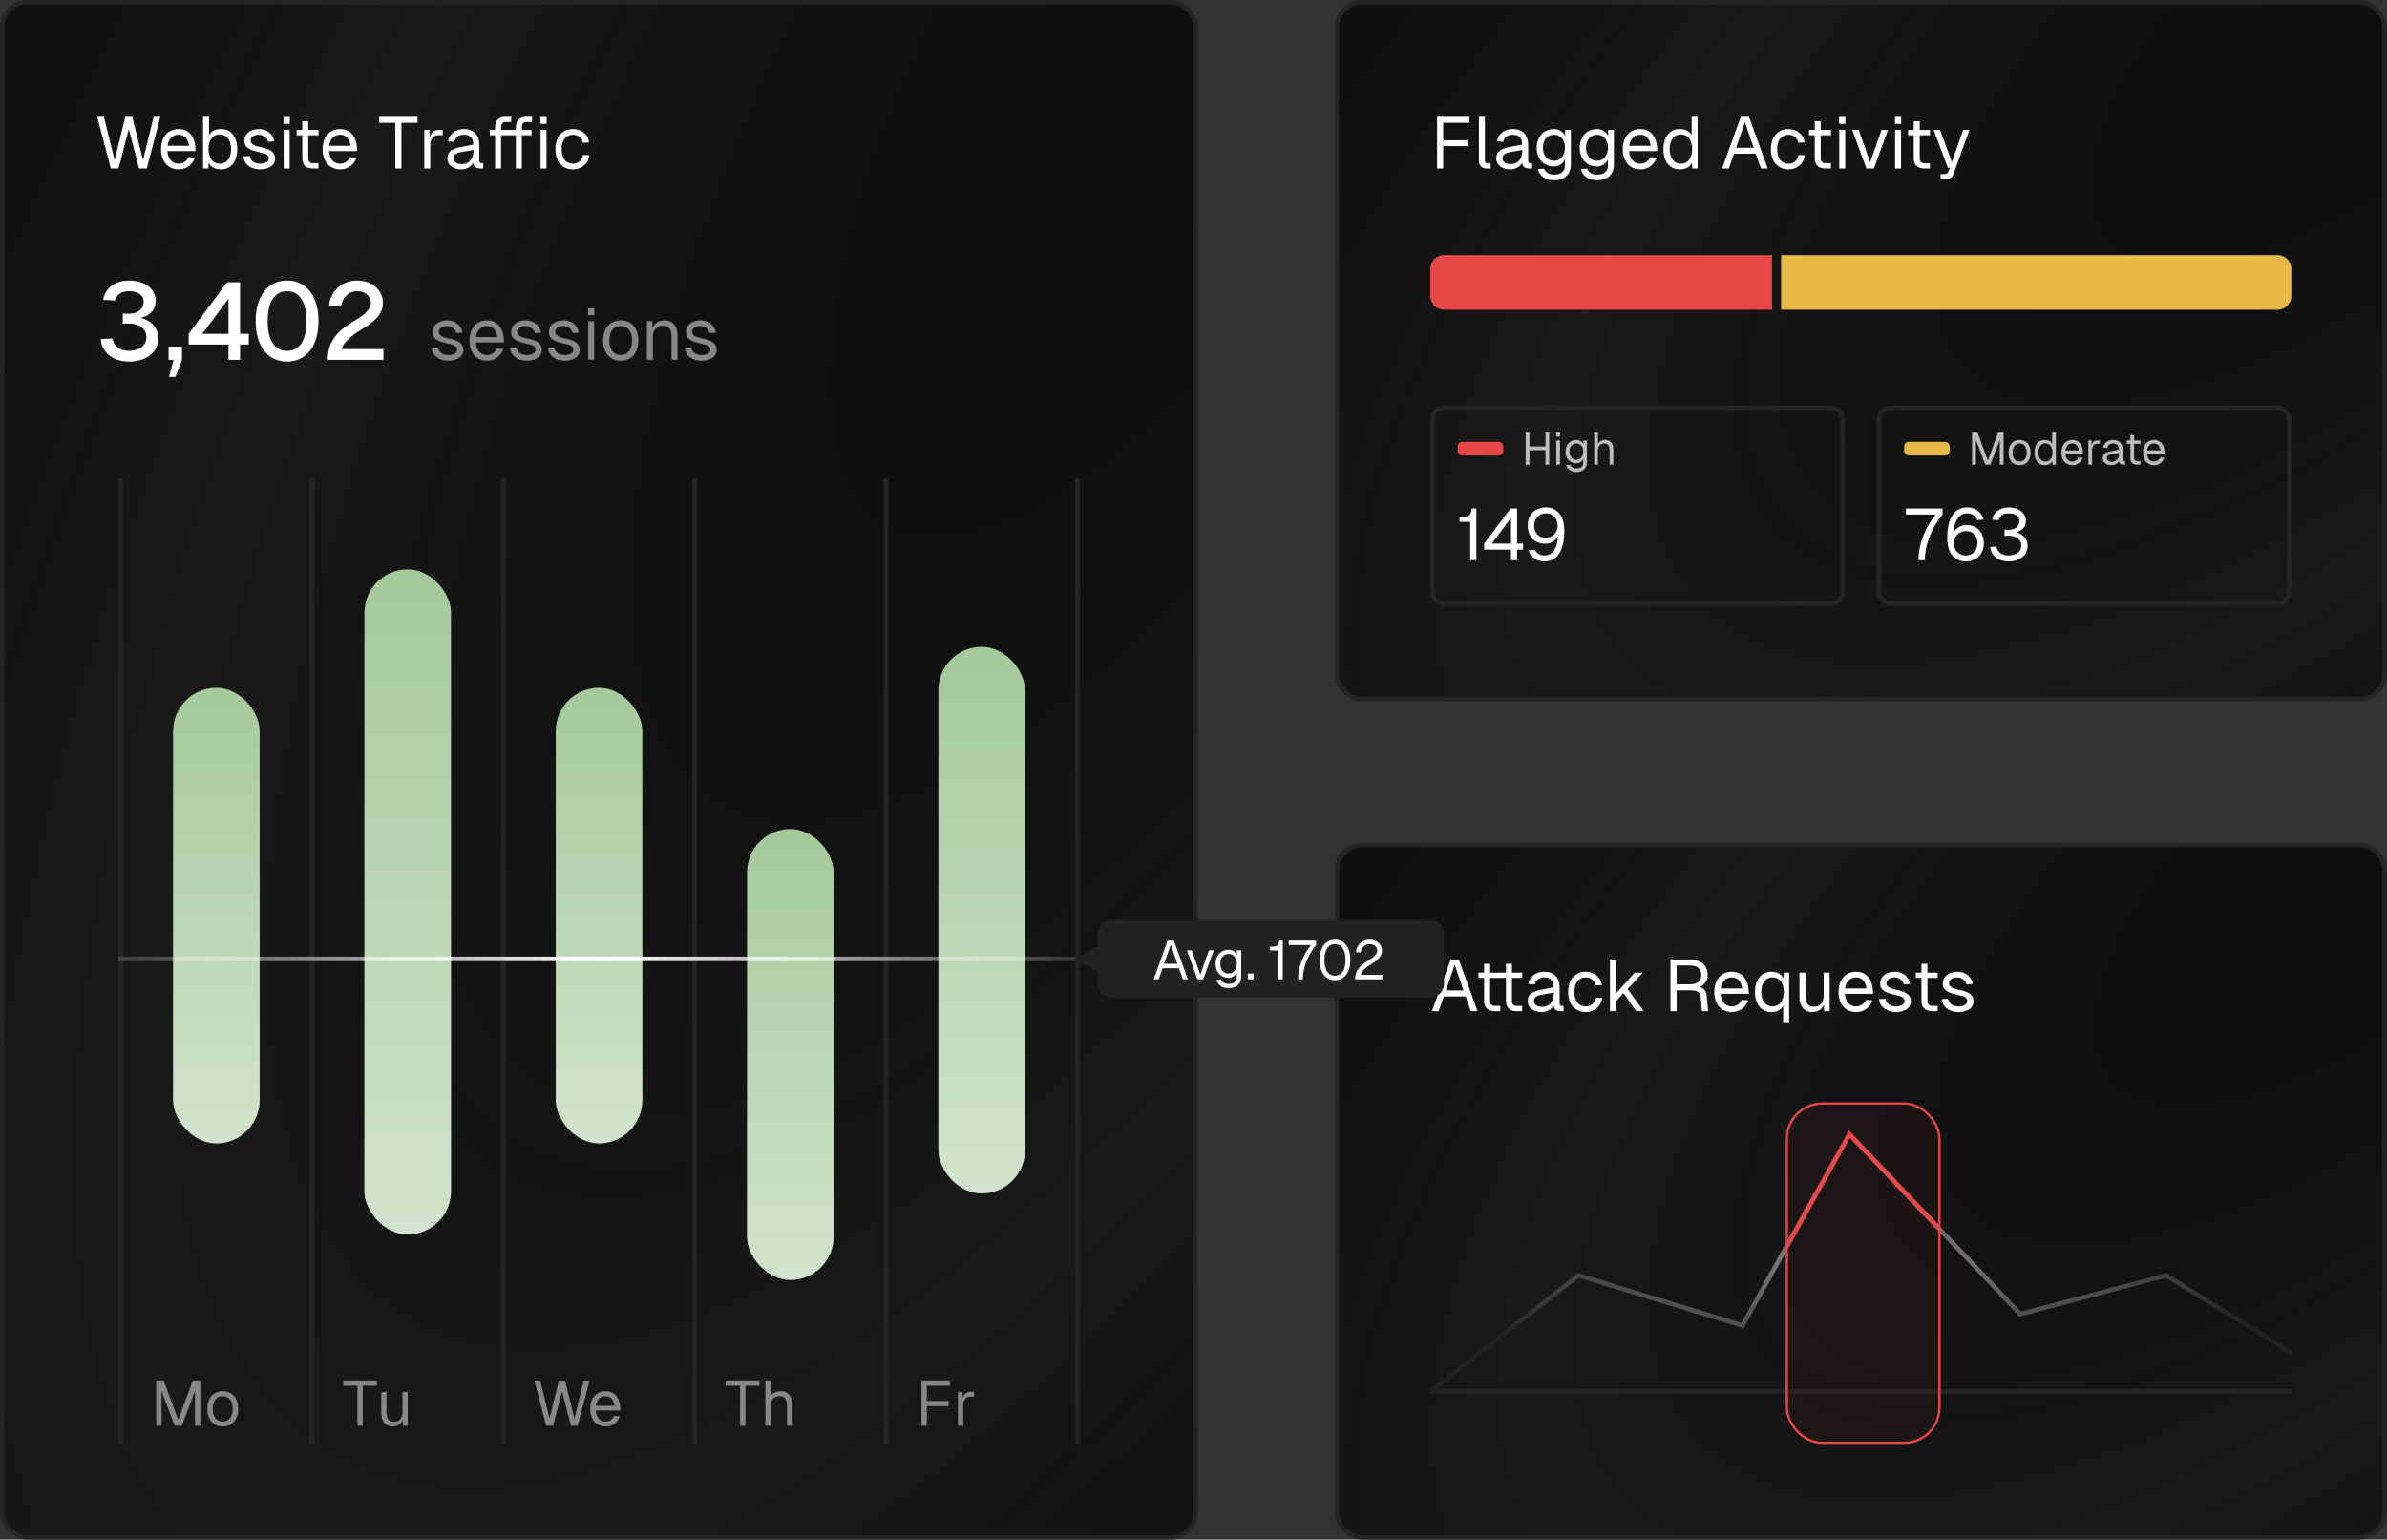 <svg width="524" height="338" viewBox="0 0 524 338" fill="none" xmlns="http://www.w3.org/2000/svg">
<rect x="0" y="0" width="524" height="338" fill="#333333" stroke="none"/>
<rect x="0.5" y="0.5" width="262" height="337" rx="5.5" fill="#0E0E0E"/>
<rect x="0.5" y="0.5" width="262" height="337" rx="5.5" fill="url(#paint0_radial_241_3657)" fill-opacity="0.2"/>
<rect x="0.5" y="0.5" width="262" height="337" rx="5.5" stroke="#242424"/>
<rect x="293.5" y="0.5" width="230" height="153" rx="5.5" fill="#0E0E0E"/>
<rect x="293.5" y="0.5" width="230" height="153" rx="5.5" fill="url(#paint1_radial_241_3657)" fill-opacity="0.2"/>
<rect x="293.5" y="0.5" width="230" height="153" rx="5.5" stroke="#242424"/>
<rect x="293.5" y="185.5" width="230" height="152" rx="5.5" fill="#0E0E0E"/>
<rect x="293.5" y="185.5" width="230" height="152" rx="5.5" fill="url(#paint2_radial_241_3657)" fill-opacity="0.2"/>
<rect x="293.5" y="185.5" width="230" height="152" rx="5.5" stroke="#242424"/>
<path d="M21.336 25.64H22.808L25.16 35.16L27.512 25.64H29.032L31.4 35.16L33.736 25.64H35.208L32.216 37H30.536L28.28 28.344L26.024 37H24.328L21.336 25.64ZM35.358 32.76C35.358 30.072 36.878 28.328 39.23 28.328C41.118 28.328 42.766 29.592 42.91 32.584L42.926 33.176H36.75C36.878 34.92 37.758 35.944 39.23 35.944C40.158 35.944 40.99 35.4 41.374 34.504L42.782 34.6C42.286 36.2 40.862 37.192 39.23 37.192C36.878 37.192 35.358 35.448 35.358 32.76ZM36.782 32.008H41.486C41.246 30.216 40.286 29.576 39.23 29.576C37.87 29.576 36.99 30.472 36.782 32.008ZM44.571 25.64H45.883V29.672C46.363 28.808 47.259 28.328 48.507 28.328C50.955 28.328 52.091 30.408 52.091 32.76C52.091 35.112 50.955 37.192 48.507 37.192C47.195 37.192 46.283 36.648 45.803 35.752L45.755 37H44.571V25.64ZM45.771 32.76C45.771 34.376 46.491 35.944 48.235 35.944C50.011 35.944 50.715 34.408 50.715 32.76C50.715 31.064 50.011 29.528 48.235 29.528C46.491 29.528 45.771 31.08 45.771 32.76ZM58.852 31.128C58.66 30.152 57.7 29.576 56.74 29.576C55.78 29.576 55.012 30.072 55.012 30.888C55.028 31.72 56.1 32.072 57.06 32.28C58.996 32.648 60.388 33.192 60.388 34.84C60.388 36.472 58.708 37.192 57.092 37.192C55.092 37.192 53.556 36.088 53.428 34.344L54.804 34.248C54.964 35.272 55.796 35.944 57.092 35.944C57.956 35.944 59.012 35.656 59.012 34.776C59.012 33.752 57.796 33.64 56.82 33.4C55.252 33.032 53.652 32.584 53.652 30.968C53.636 29.352 54.948 28.328 56.884 28.328C58.58 28.328 59.956 29.4 60.228 31.032L58.852 31.128ZM62.267 28.52H63.579V37H62.267V28.52ZM62.235 27.192V25.672H63.611V27.192H62.235ZM66.361 26.6H67.673V28.52H69.929V29.688H67.673V34.76C67.673 35.48 68.025 35.832 68.697 35.832H69.913V37H68.697C67.193 37 66.361 36.2 66.361 34.76V29.688H65.113V28.52H66.361V26.6ZM70.823 32.76C70.823 30.072 72.343 28.328 74.695 28.328C76.583 28.328 78.231 29.592 78.375 32.584L78.391 33.176H72.215C72.343 34.92 73.223 35.944 74.695 35.944C75.623 35.944 76.455 35.4 76.839 34.504L78.247 34.6C77.751 36.2 76.327 37.192 74.695 37.192C72.343 37.192 70.823 35.448 70.823 32.76ZM72.247 32.008H76.951C76.711 30.216 75.751 29.576 74.695 29.576C73.335 29.576 72.455 30.472 72.247 32.008ZM91.661 25.64V26.952H88.125V37H86.781V26.952H83.229V25.64H91.661ZM93.139 28.52H94.291L94.339 30.088C94.627 29.016 95.267 28.52 96.371 28.52H97.187V29.672H96.371C95.075 29.672 94.451 30.472 94.451 31.944V37H93.139V28.52ZM98.359 31.016C98.695 29.368 100.007 28.328 101.815 28.328C104.007 28.328 105.223 29.608 105.223 31.88V35.288C105.223 35.672 105.383 35.832 105.751 35.832H106.087V37H105.527C104.663 37 103.911 36.712 103.927 35.672C103.559 36.472 102.599 37.192 101.255 37.192C99.575 37.192 98.215 36.296 98.215 34.792C98.215 33.048 99.543 32.6 101.399 32.232L103.911 31.752C103.895 30.28 103.207 29.576 101.815 29.576C100.727 29.576 100.007 30.136 99.751 31.128L98.359 31.016ZM99.591 34.792C99.591 35.48 100.183 36.04 101.431 36.024C102.839 36.024 103.943 35.032 103.943 33.064V32.92L101.911 33.272C100.647 33.496 99.591 33.592 99.591 34.792ZM108.682 27.944C108.682 26.552 109.402 25.64 110.954 25.64H112.234V26.792H110.938C110.378 26.792 109.994 27.24 109.994 27.944V28.52H113.242V27.944C113.242 26.552 113.962 25.64 115.514 25.64H116.794V26.792H115.498C114.938 26.792 114.554 27.24 114.554 27.944V28.52H116.698V29.688H114.554V37H113.242V29.688H109.994V37H108.682V29.688H107.53V28.52H108.682V27.944ZM118.659 28.52H119.971V37H118.659V28.52ZM118.627 27.192V25.672H120.003V27.192H118.627ZM127.938 31.352C127.746 30.232 126.834 29.576 125.794 29.576C124.21 29.576 123.298 30.776 123.298 32.76C123.298 34.744 124.21 35.944 125.794 35.944C126.882 35.944 127.81 35.224 128.002 34.008L129.394 34.088C129.122 36.008 127.602 37.192 125.794 37.192C123.442 37.192 121.922 35.448 121.922 32.76C121.922 30.072 123.442 28.328 125.794 28.328C127.538 28.328 129.09 29.448 129.314 31.256L127.938 31.352Z" fill="white"/>
<path d="M315.472 25.64H322.592V26.952H316.816V30.792H322.304V32.088H316.816V37H315.472V25.64ZM324.654 25.64H325.966V35.304C325.966 35.672 326.142 35.832 326.51 35.832H327.23V37H326.318C325.31 37 324.654 36.344 324.654 35.368V25.64ZM328.607 31.016C328.943 29.368 330.255 28.328 332.063 28.328C334.255 28.328 335.471 29.608 335.471 31.88V35.288C335.471 35.672 335.631 35.832 335.999 35.832H336.335V37H335.775C334.911 37 334.159 36.712 334.175 35.672C333.807 36.472 332.847 37.192 331.503 37.192C329.823 37.192 328.463 36.296 328.463 34.792C328.463 33.048 329.791 32.6 331.647 32.232L334.159 31.752C334.143 30.28 333.455 29.576 332.063 29.576C330.975 29.576 330.255 30.136 329.999 31.128L328.607 31.016ZM329.839 34.792C329.839 35.48 330.431 36.04 331.679 36.024C333.087 36.024 334.191 35.032 334.191 33.064V32.92L332.159 33.272C330.895 33.496 329.839 33.592 329.839 34.792ZM341.143 36.552C338.823 36.552 337.335 34.824 337.335 32.44C337.335 30.056 338.855 28.328 341.143 28.328C342.279 28.328 343.207 28.968 343.575 29.88V28.52H344.839V36.168C344.839 38.392 343.319 39.592 341.111 39.592C339.303 39.592 337.943 38.6 337.575 37.128L338.951 37.032C339.287 37.848 340.023 38.344 341.111 38.344C342.615 38.344 343.527 37.672 343.527 36.456V35.048C343.015 36.056 342.055 36.552 341.143 36.552ZM338.711 32.44C338.711 34.104 339.623 35.304 341.143 35.304C342.599 35.304 343.527 34.088 343.543 32.44C343.575 30.792 342.647 29.576 341.143 29.576C339.623 29.576 338.711 30.776 338.711 32.44ZM350.592 36.552C348.272 36.552 346.784 34.824 346.784 32.44C346.784 30.056 348.304 28.328 350.592 28.328C351.728 28.328 352.656 28.968 353.024 29.88V28.52H354.288V36.168C354.288 38.392 352.768 39.592 350.56 39.592C348.752 39.592 347.392 38.6 347.024 37.128L348.4 37.032C348.736 37.848 349.472 38.344 350.56 38.344C352.064 38.344 352.976 37.672 352.976 36.456V35.048C352.464 36.056 351.504 36.552 350.592 36.552ZM348.16 32.44C348.16 34.104 349.072 35.304 350.592 35.304C352.048 35.304 352.976 34.088 352.992 32.44C353.024 30.792 352.096 29.576 350.592 29.576C349.072 29.576 348.16 30.776 348.16 32.44ZM356.233 32.76C356.233 30.072 357.753 28.328 360.105 28.328C361.993 28.328 363.641 29.592 363.785 32.584L363.801 33.176H357.625C357.753 34.92 358.633 35.944 360.105 35.944C361.033 35.944 361.865 35.4 362.249 34.504L363.657 34.6C363.161 36.2 361.737 37.192 360.105 37.192C357.753 37.192 356.233 35.448 356.233 32.76ZM357.657 32.008H362.361C362.121 30.216 361.161 29.576 360.105 29.576C358.745 29.576 357.865 30.472 357.657 32.008ZM372.671 25.64V37H371.487L371.439 35.752C370.959 36.648 370.047 37.192 368.735 37.192C366.287 37.192 365.151 35.112 365.151 32.76C365.151 30.408 366.287 28.328 368.735 28.328C369.983 28.328 370.879 28.808 371.359 29.672V25.64H372.671ZM366.527 32.76C366.527 34.408 367.231 35.944 369.007 35.944C370.751 35.944 371.471 34.376 371.471 32.76C371.471 31.08 370.751 29.528 369.007 29.528C367.231 29.528 366.527 31.064 366.527 32.76ZM378.04 37L382.152 25.64H383.944L388.056 37H386.584L385.448 33.752H380.648L379.512 37H378.04ZM381.112 32.44H384.984L383.048 26.824L381.112 32.44ZM394.765 31.352C394.573 30.232 393.661 29.576 392.621 29.576C391.037 29.576 390.125 30.776 390.125 32.76C390.125 34.744 391.037 35.944 392.621 35.944C393.709 35.944 394.637 35.224 394.829 34.008L396.221 34.088C395.949 36.008 394.429 37.192 392.621 37.192C390.269 37.192 388.749 35.448 388.749 32.76C388.749 30.072 390.269 28.328 392.621 28.328C394.365 28.328 395.917 29.448 396.141 31.256L394.765 31.352ZM398.374 26.6H399.686V28.52H401.942V29.688H399.686V34.76C399.686 35.48 400.038 35.832 400.71 35.832H401.926V37H400.71C399.206 37 398.374 36.2 398.374 34.76V29.688H397.126V28.52H398.374V26.6ZM403.756 28.52H405.068V37H403.756V28.52ZM403.724 27.192V25.672H405.1V27.192H403.724ZM414.46 28.52L411.356 37H409.724L406.62 28.52H408.028L410.54 35.624L413.052 28.52H414.46ZM416.014 28.52H417.326V37H416.014V28.52ZM415.982 27.192V25.672H417.358V27.192H415.982ZM420.109 26.6H421.421V28.52H423.677V29.688H421.421V34.76C421.421 35.48 421.773 35.832 422.445 35.832H423.661V37H422.445C420.941 37 420.109 36.2 420.109 34.76V29.688H418.861V28.52H420.109V26.6ZM424.483 28.52H425.891L428.467 35.592L430.947 28.52H432.339L428.899 38.072C428.579 38.984 427.971 39.4 427.011 39.4H426.003V38.232H426.883C427.315 38.232 427.571 38.072 427.731 37.624L428.035 36.84H427.587L424.483 28.52Z" fill="white"/>
<path d="M28.296 68.872C29.784 68.896 31.536 68.2 31.536 66.16C31.536 64.792 30.288 63.928 28.296 63.928C26.64 63.928 25.488 64.72 25.296 65.968L22.656 65.824C22.968 63.328 25.296 61.576 28.32 61.576C31.8 61.576 34.176 63.376 34.176 66.016C34.176 67.936 33.072 69.208 30.936 69.784C33.408 70.456 34.752 72.088 34.752 74.32C34.752 77.32 32.136 79.384 28.32 79.384C24.792 79.384 22.272 77.368 22.128 74.44L24.744 74.296C24.912 76.24 26.76 77.032 28.32 77.032C30.192 77.032 32.136 76.168 32.136 74.032C32.136 71.92 30.168 70.984 28.296 71.032L26.952 71.056V68.848L28.296 68.872ZM39.956 79L38.516 82.744H37.1L38.084 79H37.004V76.096H39.956V79ZM52.697 61.96V73.288H54.617V75.64H52.697V79H50.153V75.64H41.417V73.288L49.865 61.96H52.697ZM44.393 73.288H50.153V65.584L44.393 73.288ZM63.007 79.384C58.735 79.384 56.119 75.928 56.119 70.504C56.119 65.032 58.735 61.576 63.007 61.576C67.303 61.576 69.919 65.032 69.919 70.504C69.919 75.928 67.303 79.384 63.007 79.384ZM58.759 70.504C58.759 74.704 60.271 77.032 63.007 77.032C65.767 77.032 67.279 74.704 67.279 70.504C67.279 66.28 65.767 63.928 63.007 63.928C60.271 63.928 58.759 66.28 58.759 70.504ZM72.198 67.144C72.606 63.928 74.934 61.576 78.438 61.576C81.678 61.576 84.054 63.664 84.054 66.52C84.054 69.04 82.062 70.696 79.566 72.208C78.39 72.88 75.15 75.04 75.054 76.648H84.174V79H71.934C71.934 73.864 75.414 71.896 78.414 70.048C80.166 68.944 81.414 67.768 81.414 66.496C81.414 65.008 80.19 63.928 78.438 63.928C76.542 63.928 75.246 65.128 74.838 67.312L72.198 67.144Z" fill="white"/>
<path d="M100.176 73.128C99.984 72.152 99.024 71.576 98.064 71.576C97.104 71.576 96.336 72.072 96.336 72.888C96.352 73.72 97.424 74.072 98.384 74.28C100.32 74.648 101.712 75.192 101.712 76.84C101.712 78.472 100.032 79.192 98.416 79.192C96.416 79.192 94.88 78.088 94.752 76.344L96.128 76.248C96.288 77.272 97.12 77.944 98.416 77.944C99.28 77.944 100.336 77.656 100.336 76.776C100.336 75.752 99.12 75.64 98.144 75.4C96.576 75.032 94.976 74.584 94.976 72.968C94.96 71.352 96.272 70.328 98.208 70.328C99.904 70.328 101.28 71.4 101.552 73.032L100.176 73.128ZM103.061 74.76C103.061 72.072 104.581 70.328 106.933 70.328C108.821 70.328 110.469 71.592 110.613 74.584L110.629 75.176H104.453C104.581 76.92 105.461 77.944 106.933 77.944C107.861 77.944 108.693 77.4 109.077 76.504L110.485 76.6C109.989 78.2 108.565 79.192 106.933 79.192C104.581 79.192 103.061 77.448 103.061 74.76ZM104.485 74.008H109.189C108.949 72.216 107.989 71.576 106.933 71.576C105.573 71.576 104.693 72.472 104.485 74.008ZM117.403 73.128C117.211 72.152 116.251 71.576 115.291 71.576C114.331 71.576 113.563 72.072 113.563 72.888C113.579 73.72 114.651 74.072 115.611 74.28C117.547 74.648 118.939 75.192 118.939 76.84C118.939 78.472 117.259 79.192 115.643 79.192C113.643 79.192 112.107 78.088 111.979 76.344L113.355 76.248C113.515 77.272 114.347 77.944 115.643 77.944C116.507 77.944 117.563 77.656 117.563 76.776C117.563 75.752 116.347 75.64 115.371 75.4C113.803 75.032 112.203 74.584 112.203 72.968C112.187 71.352 113.499 70.328 115.435 70.328C117.131 70.328 118.507 71.4 118.779 73.032L117.403 73.128ZM125.712 73.128C125.52 72.152 124.56 71.576 123.6 71.576C122.64 71.576 121.872 72.072 121.872 72.888C121.888 73.72 122.96 74.072 123.92 74.28C125.856 74.648 127.248 75.192 127.248 76.84C127.248 78.472 125.568 79.192 123.952 79.192C121.952 79.192 120.416 78.088 120.288 76.344L121.664 76.248C121.824 77.272 122.656 77.944 123.952 77.944C124.816 77.944 125.872 77.656 125.872 76.776C125.872 75.752 124.656 75.64 123.68 75.4C122.112 75.032 120.512 74.584 120.512 72.968C120.496 71.352 121.808 70.328 123.744 70.328C125.44 70.328 126.816 71.4 127.088 73.032L125.712 73.128ZM129.126 70.52H130.438V79H129.126V70.52ZM129.094 69.192V67.672H130.47V69.192H129.094ZM136.262 79.192C133.91 79.192 132.39 77.448 132.39 74.76C132.39 72.072 133.91 70.328 136.262 70.328C138.614 70.328 140.134 72.072 140.134 74.76C140.134 77.448 138.614 79.192 136.262 79.192ZM133.766 74.76C133.766 76.744 134.678 77.944 136.262 77.944C137.83 77.944 138.758 76.744 138.758 74.76C138.758 72.776 137.83 71.576 136.262 71.576C134.678 71.576 133.766 72.776 133.766 74.76ZM142.009 70.52H143.209L143.257 71.976C143.689 70.84 144.697 70.328 145.865 70.328C147.801 70.328 148.729 71.752 148.729 73.544V79H147.417V73.928C147.417 72.36 146.889 71.496 145.593 71.496C144.217 71.496 143.321 72.36 143.321 73.928V79H142.009V70.52ZM155.775 73.128C155.583 72.152 154.623 71.576 153.663 71.576C152.703 71.576 151.935 72.072 151.935 72.888C151.951 73.72 153.023 74.072 153.983 74.28C155.919 74.648 157.311 75.192 157.311 76.84C157.311 78.472 155.631 79.192 154.015 79.192C152.015 79.192 150.479 78.088 150.351 76.344L151.727 76.248C151.887 77.272 152.719 77.944 154.015 77.944C154.879 77.944 155.935 77.656 155.935 76.776C155.935 75.752 154.719 75.64 153.743 75.4C152.175 75.032 150.575 74.584 150.575 72.968C150.559 71.352 151.871 70.328 153.807 70.328C155.503 70.328 156.879 71.4 157.151 73.032L155.775 73.128Z" fill="#878787"/>
<path d="M34.288 303.06H35.926L39.132 311.712L42.338 303.06H43.976V313H42.8V305.398L39.916 313H38.348L35.464 305.398V313H34.288V303.06ZM48.896 313.168C46.838 313.168 45.508 311.642 45.508 309.29C45.508 306.938 46.838 305.412 48.896 305.412C50.954 305.412 52.284 306.938 52.284 309.29C52.284 311.642 50.954 313.168 48.896 313.168ZM46.712 309.29C46.712 311.026 47.51 312.076 48.896 312.076C50.268 312.076 51.08 311.026 51.08 309.29C51.08 307.554 50.268 306.504 48.896 306.504C47.51 306.504 46.712 307.554 46.712 309.29Z" fill="#878787"/>
<path d="M82.728 303.06V304.208H79.634V313H78.458V304.208H75.35V303.06H82.728ZM89.503 313H88.411V311.74C88.033 312.706 87.151 313.168 86.171 313.168C84.519 313.168 83.707 311.922 83.707 310.354V305.58H84.855V310.004C84.855 311.39 85.317 312.146 86.409 312.146C87.585 312.146 88.355 311.39 88.355 310.004V305.58H89.503V313Z" fill="#878787"/>
<line x1="26.5" y1="105" x2="26.5" y2="317" stroke="#242424"/>
<line x1="152.5" y1="105" x2="152.5" y2="317" stroke="#242424"/>
<line x1="110.5" y1="105" x2="110.5" y2="317" stroke="#242424"/>
<line x1="236.5" y1="105" x2="236.5" y2="317" stroke="#242424"/>
<line x1="68.5" y1="105" x2="68.5" y2="317" stroke="#242424"/>
<line x1="194.5" y1="105" x2="194.5" y2="317" stroke="#242424"/>
<path d="M117.294 303.06H118.582L120.64 311.39L122.698 303.06H124.028L126.1 311.39L128.144 303.06H129.432L126.814 313H125.344L123.37 305.426L121.396 313H119.912L117.294 303.06ZM129.563 309.29C129.563 306.938 130.893 305.412 132.951 305.412C134.603 305.412 136.045 306.518 136.171 309.136L136.185 309.654H130.781C130.893 311.18 131.663 312.076 132.951 312.076C133.763 312.076 134.491 311.6 134.827 310.816L136.059 310.9C135.625 312.3 134.379 313.168 132.951 313.168C130.893 313.168 129.563 311.642 129.563 309.29ZM130.809 308.632H134.925C134.715 307.064 133.875 306.504 132.951 306.504C131.761 306.504 130.991 307.288 130.809 308.632Z" fill="#878787"/>
<path d="M166.728 303.06V304.208H163.634V313H162.458V304.208H159.35V303.06H166.728ZM168.021 303.06H169.169V306.616C169.603 305.79 170.471 305.412 171.395 305.412C173.089 305.412 173.901 306.658 173.901 308.226V313H172.753V308.646C172.753 307.26 172.291 306.504 171.157 306.504C169.953 306.504 169.169 307.26 169.169 308.646V313H168.021V303.06Z" fill="#878787"/>
<path d="M202.288 303.06H208.518V304.208H203.464V307.568H208.266V308.702H203.464V313H202.288V303.06ZM210.294 305.58H211.302L211.344 306.952C211.596 306.014 212.156 305.58 213.122 305.58H213.836V306.588H213.122C211.988 306.588 211.442 307.288 211.442 308.576V313H210.294V305.58Z" fill="#878787"/>
<rect x="122" y="151" width="19" height="100" rx="9.5" fill="#A4C99B"/>
<rect x="122" y="151" width="19" height="100" rx="9.5" fill="url(#paint3_linear_241_3657)"/>
<rect x="80" y="125" width="19" height="146" rx="9.5" fill="#A4C99B"/>
<rect x="80" y="125" width="19" height="146" rx="9.5" fill="url(#paint4_linear_241_3657)"/>
<rect x="38" y="151" width="19" height="100" rx="9.5" fill="#A4C99B"/>
<rect x="38" y="151" width="19" height="100" rx="9.5" fill="url(#paint5_linear_241_3657)"/>
<rect x="164" y="182" width="19" height="99" rx="9.5" fill="#A4C99B"/>
<rect x="164" y="182" width="19" height="99" rx="9.5" fill="url(#paint6_linear_241_3657)"/>
<rect x="206" y="142" width="19" height="120" rx="9.5" fill="#A4C99B"/>
<rect x="206" y="142" width="19" height="120" rx="9.5" fill="url(#paint7_linear_241_3657)"/>
<line x1="26" y1="210.5" x2="236" y2="210.5" stroke="url(#paint8_linear_241_3657)"/>
<path d="M314.336 222L318.448 210.64H320.24L324.352 222H322.88L321.744 218.752H316.944L315.808 222H314.336ZM317.408 217.44H321.28L319.344 211.824L317.408 217.44ZM325.798 211.6H327.11V213.52H330.598V211.6H331.91V213.52H334.166V214.688H331.91V219.76C331.91 220.48 332.262 220.832 332.934 220.832H334.15V222H332.934C331.43 222 330.598 221.2 330.598 219.76V214.688H327.11V219.76C327.11 220.48 327.462 220.832 328.134 220.832H329.35V222H328.134C326.63 222 325.798 221.2 325.798 219.76V214.688H324.55V213.52H325.798V211.6ZM335.514 216.016C335.85 214.368 337.162 213.328 338.97 213.328C341.162 213.328 342.378 214.608 342.378 216.88V220.288C342.378 220.672 342.538 220.832 342.906 220.832H343.242V222H342.682C341.818 222 341.066 221.712 341.082 220.672C340.714 221.472 339.754 222.192 338.41 222.192C336.73 222.192 335.37 221.296 335.37 219.792C335.37 218.048 336.698 217.6 338.554 217.232L341.066 216.752C341.05 215.28 340.362 214.576 338.97 214.576C337.882 214.576 337.162 215.136 336.906 216.128L335.514 216.016ZM336.746 219.792C336.746 220.48 337.338 221.04 338.586 221.024C339.994 221.024 341.098 220.032 341.098 218.064V217.92L339.066 218.272C337.802 218.496 336.746 218.592 336.746 219.792ZM350.257 216.352C350.065 215.232 349.153 214.576 348.113 214.576C346.529 214.576 345.617 215.776 345.617 217.76C345.617 219.744 346.529 220.944 348.113 220.944C349.201 220.944 350.129 220.224 350.321 219.008L351.713 219.088C351.441 221.008 349.921 222.192 348.113 222.192C345.761 222.192 344.241 220.448 344.241 217.76C344.241 215.072 345.761 213.328 348.113 213.328C349.857 213.328 351.409 214.448 351.633 216.256L350.257 216.352ZM353.423 210.64H354.735V218.112L358.863 213.52H360.655L357.295 217.12L360.815 222H359.199L356.399 218.016L354.735 219.808V222H353.423V210.64ZM371.003 210.64C373.387 210.64 374.875 211.952 374.875 214.064C374.875 215.424 373.963 216.416 372.923 216.704C374.059 216.896 374.555 217.472 374.667 218.656L374.971 222H373.611L373.339 218.784C373.243 217.76 372.539 217.408 370.875 217.408H368.059V222H366.715V210.64H371.003ZM368.059 216.096H371.003C372.587 216.096 373.467 215.36 373.467 214.032C373.467 212.704 372.587 211.952 371.003 211.952H368.059V216.096ZM376.32 217.76C376.32 215.072 377.84 213.328 380.192 213.328C382.08 213.328 383.728 214.592 383.872 217.584L383.888 218.176H377.712C377.84 219.92 378.72 220.944 380.192 220.944C381.12 220.944 381.952 220.4 382.336 219.504L383.744 219.6C383.248 221.2 381.824 222.192 380.192 222.192C377.84 222.192 376.32 220.448 376.32 217.76ZM377.744 217.008H382.448C382.208 215.216 381.248 214.576 380.192 214.576C378.832 214.576 377.952 215.472 377.744 217.008ZM392.758 224.4H391.446V220.784C390.982 221.696 390.086 222.192 388.902 222.192C386.374 222.192 385.238 220.112 385.238 217.76C385.238 215.408 386.374 213.328 388.902 213.328C390.134 213.328 391.062 213.856 391.526 214.816L391.574 213.52H392.758V224.4ZM386.646 217.76C386.646 219.408 387.366 220.928 389.126 220.928C390.854 220.928 391.59 219.376 391.59 217.76C391.59 216.144 390.854 214.576 389.126 214.576C387.366 214.576 386.646 216.112 386.646 217.76ZM401.654 222H400.406V220.56C399.974 221.664 398.966 222.192 397.846 222.192C395.958 222.192 395.03 220.768 395.03 218.976V213.52H396.342V218.576C396.342 220.16 396.87 221.024 398.118 221.024C399.462 221.024 400.342 220.16 400.342 218.576V213.52H401.654V222ZM403.605 217.76C403.605 215.072 405.125 213.328 407.477 213.328C409.365 213.328 411.013 214.592 411.157 217.584L411.173 218.176H404.997C405.125 219.92 406.005 220.944 407.477 220.944C408.405 220.944 409.237 220.4 409.621 219.504L411.029 219.6C410.533 221.2 409.109 222.192 407.477 222.192C405.125 222.192 403.605 220.448 403.605 217.76ZM405.029 217.008H409.733C409.493 215.216 408.533 214.576 407.477 214.576C406.117 214.576 405.237 215.472 405.029 217.008ZM417.947 216.128C417.755 215.152 416.795 214.576 415.835 214.576C414.875 214.576 414.107 215.072 414.107 215.888C414.123 216.72 415.195 217.072 416.155 217.28C418.091 217.648 419.483 218.192 419.483 219.84C419.483 221.472 417.803 222.192 416.187 222.192C414.187 222.192 412.651 221.088 412.523 219.344L413.899 219.248C414.059 220.272 414.891 220.944 416.187 220.944C417.051 220.944 418.107 220.656 418.107 219.776C418.107 218.752 416.891 218.64 415.915 218.4C414.347 218.032 412.747 217.584 412.747 215.968C412.731 214.352 414.043 213.328 415.979 213.328C417.675 213.328 419.051 214.4 419.323 216.032L417.947 216.128ZM421.804 211.6H423.116V213.52H425.372V214.688H423.116V219.76C423.116 220.48 423.468 220.832 424.14 220.832H425.356V222H424.14C422.636 222 421.804 221.2 421.804 219.76V214.688H420.556V213.52H421.804V211.6ZM431.69 216.128C431.498 215.152 430.538 214.576 429.578 214.576C428.618 214.576 427.85 215.072 427.85 215.888C427.866 216.72 428.938 217.072 429.898 217.28C431.834 217.648 433.226 218.192 433.226 219.84C433.226 221.472 431.546 222.192 429.93 222.192C427.93 222.192 426.394 221.088 426.266 219.344L427.642 219.248C427.802 220.272 428.634 220.944 429.93 220.944C430.794 220.944 431.85 220.656 431.85 219.776C431.85 218.752 430.634 218.64 429.658 218.4C428.09 218.032 426.49 217.584 426.49 215.968C426.474 214.352 427.786 213.328 429.722 213.328C431.418 213.328 432.794 214.4 433.066 216.032L431.69 216.128Z" fill="white"/>
<path fill-rule="evenodd" clip-rule="evenodd" d="M244 202C242.343 202 241 203.343 241 205V207.613L237.5 209.634C236.833 210.019 236.833 210.981 237.5 211.366L241 213.387V216C241 217.657 242.343 219 244 219H314C315.657 219 317 217.657 317 216V205C317 203.343 315.657 202 314 202H244Z" fill="#222222"/>
<path d="M253.252 215L256.336 206.48H257.68L260.764 215H259.66L258.808 212.564H255.208L254.356 215H253.252ZM255.556 211.58H258.46L257.008 207.368L255.556 211.58ZM266.442 208.64L264.114 215H262.89L260.562 208.64H261.618L263.502 213.968L265.386 208.64H266.442ZM269.703 214.664C267.963 214.664 266.847 213.368 266.847 211.58C266.847 209.792 267.987 208.496 269.703 208.496C270.555 208.496 271.251 208.976 271.527 209.66V208.64H272.475V214.376C272.475 216.044 271.335 216.944 269.679 216.944C268.323 216.944 267.303 216.2 267.027 215.096L268.059 215.024C268.311 215.636 268.863 216.008 269.679 216.008C270.807 216.008 271.491 215.504 271.491 214.592V213.536C271.107 214.292 270.387 214.664 269.703 214.664ZM267.879 211.58C267.879 212.828 268.563 213.728 269.703 213.728C270.795 213.728 271.491 212.816 271.503 211.58C271.527 210.344 270.831 209.432 269.703 209.432C268.563 209.432 267.879 210.332 267.879 211.58ZM273.934 213.716H275.206V215H273.934V213.716ZM279.505 207.812C280.417 207.812 280.813 207.404 280.813 206.48H281.605V215H280.597V208.664H278.833V207.812H279.505ZM282.885 206.48H288.921V207.428C287.205 209.612 286.005 212.204 286.005 215H284.949C284.949 212.228 286.065 209.636 287.781 207.464H282.885V206.48ZM293.058 215.192C290.993 215.192 289.685 213.476 289.685 210.752C289.685 208.004 290.993 206.288 293.058 206.288C295.122 206.288 296.429 208.004 296.429 210.752C296.429 213.476 295.122 215.192 293.058 215.192ZM290.741 210.752C290.741 212.96 291.582 214.208 293.058 214.208C294.533 214.208 295.373 212.96 295.373 210.752C295.373 208.532 294.533 207.272 293.058 207.272C291.582 207.272 290.741 208.532 290.741 210.752ZM297.643 209.024C297.871 207.44 298.987 206.288 300.691 206.288C302.251 206.288 303.391 207.32 303.391 208.712C303.391 209.936 302.419 210.788 301.123 211.58C300.403 212 298.771 213.152 298.735 214.016H303.463V215H297.487C297.487 212.504 299.275 211.556 300.763 210.632C301.687 210.044 302.335 209.384 302.335 208.712C302.335 207.872 301.663 207.272 300.691 207.272C299.647 207.272 298.927 207.92 298.699 209.096L297.643 209.024Z" fill="white"/>
<path d="M314 59C314 57.343 315.343 56 317 56H389V68H317C315.343 68 314 66.657 314 65V59Z" fill="#E74847"/>
<path d="M391 56H500C501.657 56 503 57.343 503 59V65C503 66.657 501.657 68 500 68H391V56Z" fill="#E7BA47"/>
<rect x="314.5" y="89.5" width="90" height="43" rx="2.5" stroke="#242424"/>
<rect x="412.5" y="89.5" width="90" height="43" rx="2.5" stroke="#242424"/>
<path d="M334.92 102V94.9H335.76V98.01H339.26V94.9H340.1V102H339.26V98.83H335.76V102H334.92ZM341.635 96.7H342.455V102H341.635V96.7ZM341.615 95.87V94.92H342.475V95.87H341.615ZM346.054 101.72C344.604 101.72 343.674 100.64 343.674 99.15C343.674 97.66 344.624 96.58 346.054 96.58C346.764 96.58 347.344 96.98 347.574 97.55V96.7H348.364V101.48C348.364 102.87 347.414 103.62 346.034 103.62C344.904 103.62 344.054 103 343.824 102.08L344.684 102.02C344.894 102.53 345.354 102.84 346.034 102.84C346.974 102.84 347.544 102.42 347.544 101.66V100.78C347.224 101.41 346.624 101.72 346.054 101.72ZM344.534 99.15C344.534 100.19 345.104 100.94 346.054 100.94C346.964 100.94 347.544 100.18 347.554 99.15C347.574 98.12 346.994 97.36 346.054 97.36C345.104 97.36 344.534 98.11 344.534 99.15ZM349.96 94.9H350.78V97.44C351.09 96.85 351.71 96.58 352.37 96.58C353.58 96.58 354.16 97.47 354.16 98.59V102H353.34V98.89C353.34 97.9 353.01 97.36 352.2 97.36C351.34 97.36 350.78 97.9 350.78 98.89V102H349.96V94.9Z" fill="#BCBCBC"/>
<path d="M432.92 94.9H434.09L436.38 101.08L438.67 94.9H439.84V102H439V96.57L436.94 102H435.82L433.76 96.57V102H432.92V94.9ZM443.354 102.12C441.884 102.12 440.934 101.03 440.934 99.35C440.934 97.67 441.884 96.58 443.354 96.58C444.824 96.58 445.774 97.67 445.774 99.35C445.774 101.03 444.824 102.12 443.354 102.12ZM441.794 99.35C441.794 100.59 442.364 101.34 443.354 101.34C444.334 101.34 444.914 100.59 444.914 99.35C444.914 98.11 444.334 97.36 443.354 97.36C442.364 97.36 441.794 98.11 441.794 99.35ZM451.316 94.9V102H450.576L450.546 101.22C450.246 101.78 449.676 102.12 448.856 102.12C447.326 102.12 446.616 100.82 446.616 99.35C446.616 97.88 447.326 96.58 448.856 96.58C449.636 96.58 450.196 96.88 450.496 97.42V94.9H451.316ZM447.476 99.35C447.476 100.38 447.916 101.34 449.026 101.34C450.116 101.34 450.566 100.36 450.566 99.35C450.566 98.3 450.116 97.33 449.026 97.33C447.916 97.33 447.476 98.29 447.476 99.35ZM452.531 99.35C452.531 97.67 453.481 96.58 454.951 96.58C456.131 96.58 457.161 97.37 457.251 99.24L457.261 99.61H453.401C453.481 100.7 454.031 101.34 454.951 101.34C455.531 101.34 456.051 101 456.291 100.44L457.171 100.5C456.861 101.5 455.971 102.12 454.951 102.12C453.481 102.12 452.531 101.03 452.531 99.35ZM453.421 98.88H456.361C456.211 97.76 455.611 97.36 454.951 97.36C454.101 97.36 453.551 97.92 453.421 98.88ZM458.436 96.7H459.156L459.186 97.68C459.366 97.01 459.766 96.7 460.456 96.7H460.966V97.42H460.456C459.646 97.42 459.256 97.92 459.256 98.84V102H458.436V96.7ZM461.699 98.26C461.909 97.23 462.729 96.58 463.859 96.58C465.229 96.58 465.989 97.38 465.989 98.8V100.93C465.989 101.17 466.089 101.27 466.319 101.27H466.529V102H466.179C465.639 102 465.169 101.82 465.179 101.17C464.949 101.67 464.349 102.12 463.509 102.12C462.459 102.12 461.609 101.56 461.609 100.62C461.609 99.53 462.439 99.25 463.599 99.02L465.169 98.72C465.159 97.8 464.729 97.36 463.859 97.36C463.179 97.36 462.729 97.71 462.569 98.33L461.699 98.26ZM462.469 100.62C462.469 101.05 462.839 101.4 463.619 101.39C464.499 101.39 465.189 100.77 465.189 99.54V99.45L463.919 99.67C463.129 99.81 462.469 99.87 462.469 100.62ZM467.663 95.5H468.483V96.7H469.893V97.43H468.483V100.6C468.483 101.05 468.703 101.27 469.123 101.27H469.883V102H469.123C468.183 102 467.663 101.5 467.663 100.6V97.43H466.883V96.7H467.663V95.5ZM470.452 99.35C470.452 97.67 471.402 96.58 472.872 96.58C474.052 96.58 475.082 97.37 475.172 99.24L475.182 99.61H471.322C471.402 100.7 471.952 101.34 472.872 101.34C473.452 101.34 473.972 101 474.212 100.44L475.092 100.5C474.782 101.5 473.892 102.12 472.872 102.12C471.402 102.12 470.452 101.03 470.452 99.35ZM471.342 98.88H474.282C474.132 97.76 473.532 97.36 472.872 97.36C472.022 97.36 471.472 97.92 471.342 98.88Z" fill="#BCBCBC"/>
<path d="M321.296 113.416C322.512 113.416 323.04 112.872 323.04 111.64H324.096V123H322.752V114.552H320.4V113.416H321.296ZM333.035 111.64V119.352H334.347V120.664H333.035V123H331.691V120.664H325.803V119.352L331.611 111.64H333.035ZM327.467 119.352H331.691V113.704L327.467 119.352ZM335.37 115.416C335.37 112.936 337.034 111.384 339.37 111.384C340.378 111.384 341.386 111.736 342.202 112.584C343.018 113.432 343.402 114.856 343.402 116.648C343.402 120.04 342.33 123.256 339.066 123.256C337.418 123.256 336.074 122.392 335.53 120.808L336.938 120.696C337.306 121.496 338.09 121.944 339.066 121.944C340.778 121.944 341.834 120.424 342.026 117.752C341.402 118.792 340.378 119.368 339.146 119.368C336.89 119.368 335.37 117.752 335.37 115.416ZM336.778 115.416C336.778 116.968 337.786 118.056 339.226 118.056C340.794 118.056 341.93 116.968 341.946 115.416C341.978 113.832 340.89 112.696 339.338 112.696C337.834 112.696 336.778 113.832 336.778 115.416Z" fill="white"/>
<path d="M418.4 111.64H426.448V112.904C424.16 115.816 422.56 119.272 422.56 123H421.152C421.152 119.304 422.64 115.848 424.928 112.952H418.4V111.64ZM434.044 114.168C433.708 113.24 432.892 112.696 431.836 112.696C430.124 112.696 429.052 114.184 428.844 116.92C429.468 115.864 430.492 115.272 431.74 115.272C433.98 115.272 435.5 116.888 435.5 119.224C435.5 121.688 433.852 123.256 431.516 123.256C430.508 123.256 429.5 122.888 428.668 122.056C427.868 121.192 427.468 119.784 427.468 117.992C427.468 114.6 428.572 111.384 431.836 111.384C433.548 111.384 434.94 112.328 435.452 114.072L434.044 114.168ZM428.94 119.224C428.908 120.808 429.996 121.944 431.548 121.944C433.036 121.944 434.108 120.808 434.108 119.224C434.108 117.672 433.084 116.584 431.644 116.584C430.076 116.584 428.956 117.672 428.94 119.224ZM440.917 116.312C442.037 116.328 443.317 115.8 443.317 114.344C443.317 113.336 442.389 112.696 440.917 112.696C439.733 112.696 438.885 113.288 438.725 114.2L437.333 114.104C437.541 112.52 439.029 111.384 440.917 111.384C443.157 111.384 444.725 112.6 444.725 114.344C444.725 115.608 444.005 116.472 442.629 116.856C444.229 117.32 445.109 118.424 445.109 119.88C445.109 121.864 443.381 123.256 440.917 123.256C438.661 123.256 437.029 121.944 436.917 120.088L438.309 119.992C438.437 121.384 439.765 121.944 440.917 121.944C442.293 121.944 443.717 121.304 443.717 119.768C443.717 118.248 442.293 117.576 440.917 117.608L440.037 117.624V116.296L440.917 116.312Z" fill="white"/>
<rect x="320" y="97" width="10" height="3" rx="1" fill="#E74847"/>
<rect x="418" y="97" width="10" height="3" rx="1" fill="#E7BA47"/>
<line x1="314" y1="305.5" x2="503" y2="305.5" stroke="#242424"/>
<path d="M314 305.5L346.5 280L382.5 291L406 249L443.5 288.5L475.5 280L503 297" stroke="url(#paint9_radial_241_3657)"/>
<rect x="392.25" y="242.25" width="33.5" height="74.5" rx="7.75" fill="#E74847" fill-opacity="0.05" stroke="#E74847" stroke-width="0.5"/>
<mask id="mask0_241_3657" style="mask-type:alpha" maskUnits="userSpaceOnUse" x="392" y="242" width="34" height="75">
<rect x="392.75" y="242.25" width="32.5" height="74.5" rx="7.75" fill="#E74847" stroke="#E74847" stroke-width="0.5"/>
</mask>
<g mask="url(#mask0_241_3657)">
<path d="M382.5 291L406 249L443.5 288.5" stroke="#E74847"/>
</g>
<defs>
<radialGradient id="paint0_radial_241_3657" cx="0" cy="0" r="1" gradientUnits="userSpaceOnUse" gradientTransform="translate(263 -2.88528e-05) rotate(121.093) scale(729.351 272.225)">
<stop stop-opacity="0"/>
<stop offset="0.535" stop-color="white" stop-opacity="0.25"/>
<stop offset="1" stop-opacity="0"/>
</radialGradient>
<radialGradient id="paint1_radial_241_3657" cx="0" cy="0" r="1" gradientUnits="userSpaceOnUse" gradientTransform="translate(524 -1.3146e-05) rotate(139.299) scale(436.377 182.08)">
<stop stop-opacity="0"/>
<stop offset="0.535" stop-color="white" stop-opacity="0.25"/>
<stop offset="1" stop-opacity="0"/>
</radialGradient>
<radialGradient id="paint2_radial_241_3657" cx="0" cy="0" r="1" gradientUnits="userSpaceOnUse" gradientTransform="translate(524 185) rotate(139.484) scale(435.175 181.398)">
<stop stop-opacity="0"/>
<stop offset="0.535" stop-color="white" stop-opacity="0.25"/>
<stop offset="1" stop-opacity="0"/>
</radialGradient>
<linearGradient id="paint3_linear_241_3657" x1="131.5" y1="151" x2="131.5" y2="251" gradientUnits="userSpaceOnUse">
<stop stop-color="white" stop-opacity="0"/>
<stop offset="1" stop-color="white" stop-opacity="0.5"/>
</linearGradient>
<linearGradient id="paint4_linear_241_3657" x1="89.5" y1="125" x2="89.5" y2="271" gradientUnits="userSpaceOnUse">
<stop stop-color="white" stop-opacity="0"/>
<stop offset="1" stop-color="white" stop-opacity="0.5"/>
</linearGradient>
<linearGradient id="paint5_linear_241_3657" x1="47.5" y1="151" x2="47.5" y2="251" gradientUnits="userSpaceOnUse">
<stop stop-color="white" stop-opacity="0"/>
<stop offset="1" stop-color="white" stop-opacity="0.5"/>
</linearGradient>
<linearGradient id="paint6_linear_241_3657" x1="173.5" y1="182" x2="173.5" y2="281" gradientUnits="userSpaceOnUse">
<stop stop-color="white" stop-opacity="0"/>
<stop offset="1" stop-color="white" stop-opacity="0.5"/>
</linearGradient>
<linearGradient id="paint7_linear_241_3657" x1="215.5" y1="142" x2="215.5" y2="262" gradientUnits="userSpaceOnUse">
<stop stop-color="white" stop-opacity="0"/>
<stop offset="1" stop-color="white" stop-opacity="0.5"/>
</linearGradient>
<linearGradient id="paint8_linear_241_3657" x1="26" y1="211.5" x2="236" y2="211.5" gradientUnits="userSpaceOnUse">
<stop stop-color="white" stop-opacity="0.15"/>
<stop offset="0.505" stop-color="white"/>
<stop offset="1" stop-color="white" stop-opacity="0.15"/>
</linearGradient>
<radialGradient id="paint9_radial_241_3657" cx="0" cy="0" r="1" gradientUnits="userSpaceOnUse" gradientTransform="translate(408.5 277.25) scale(94.5 28.25)">
<stop stop-color="#878787"/>
<stop offset="1" stop-color="#212121"/>
</radialGradient>
</defs>
</svg>
